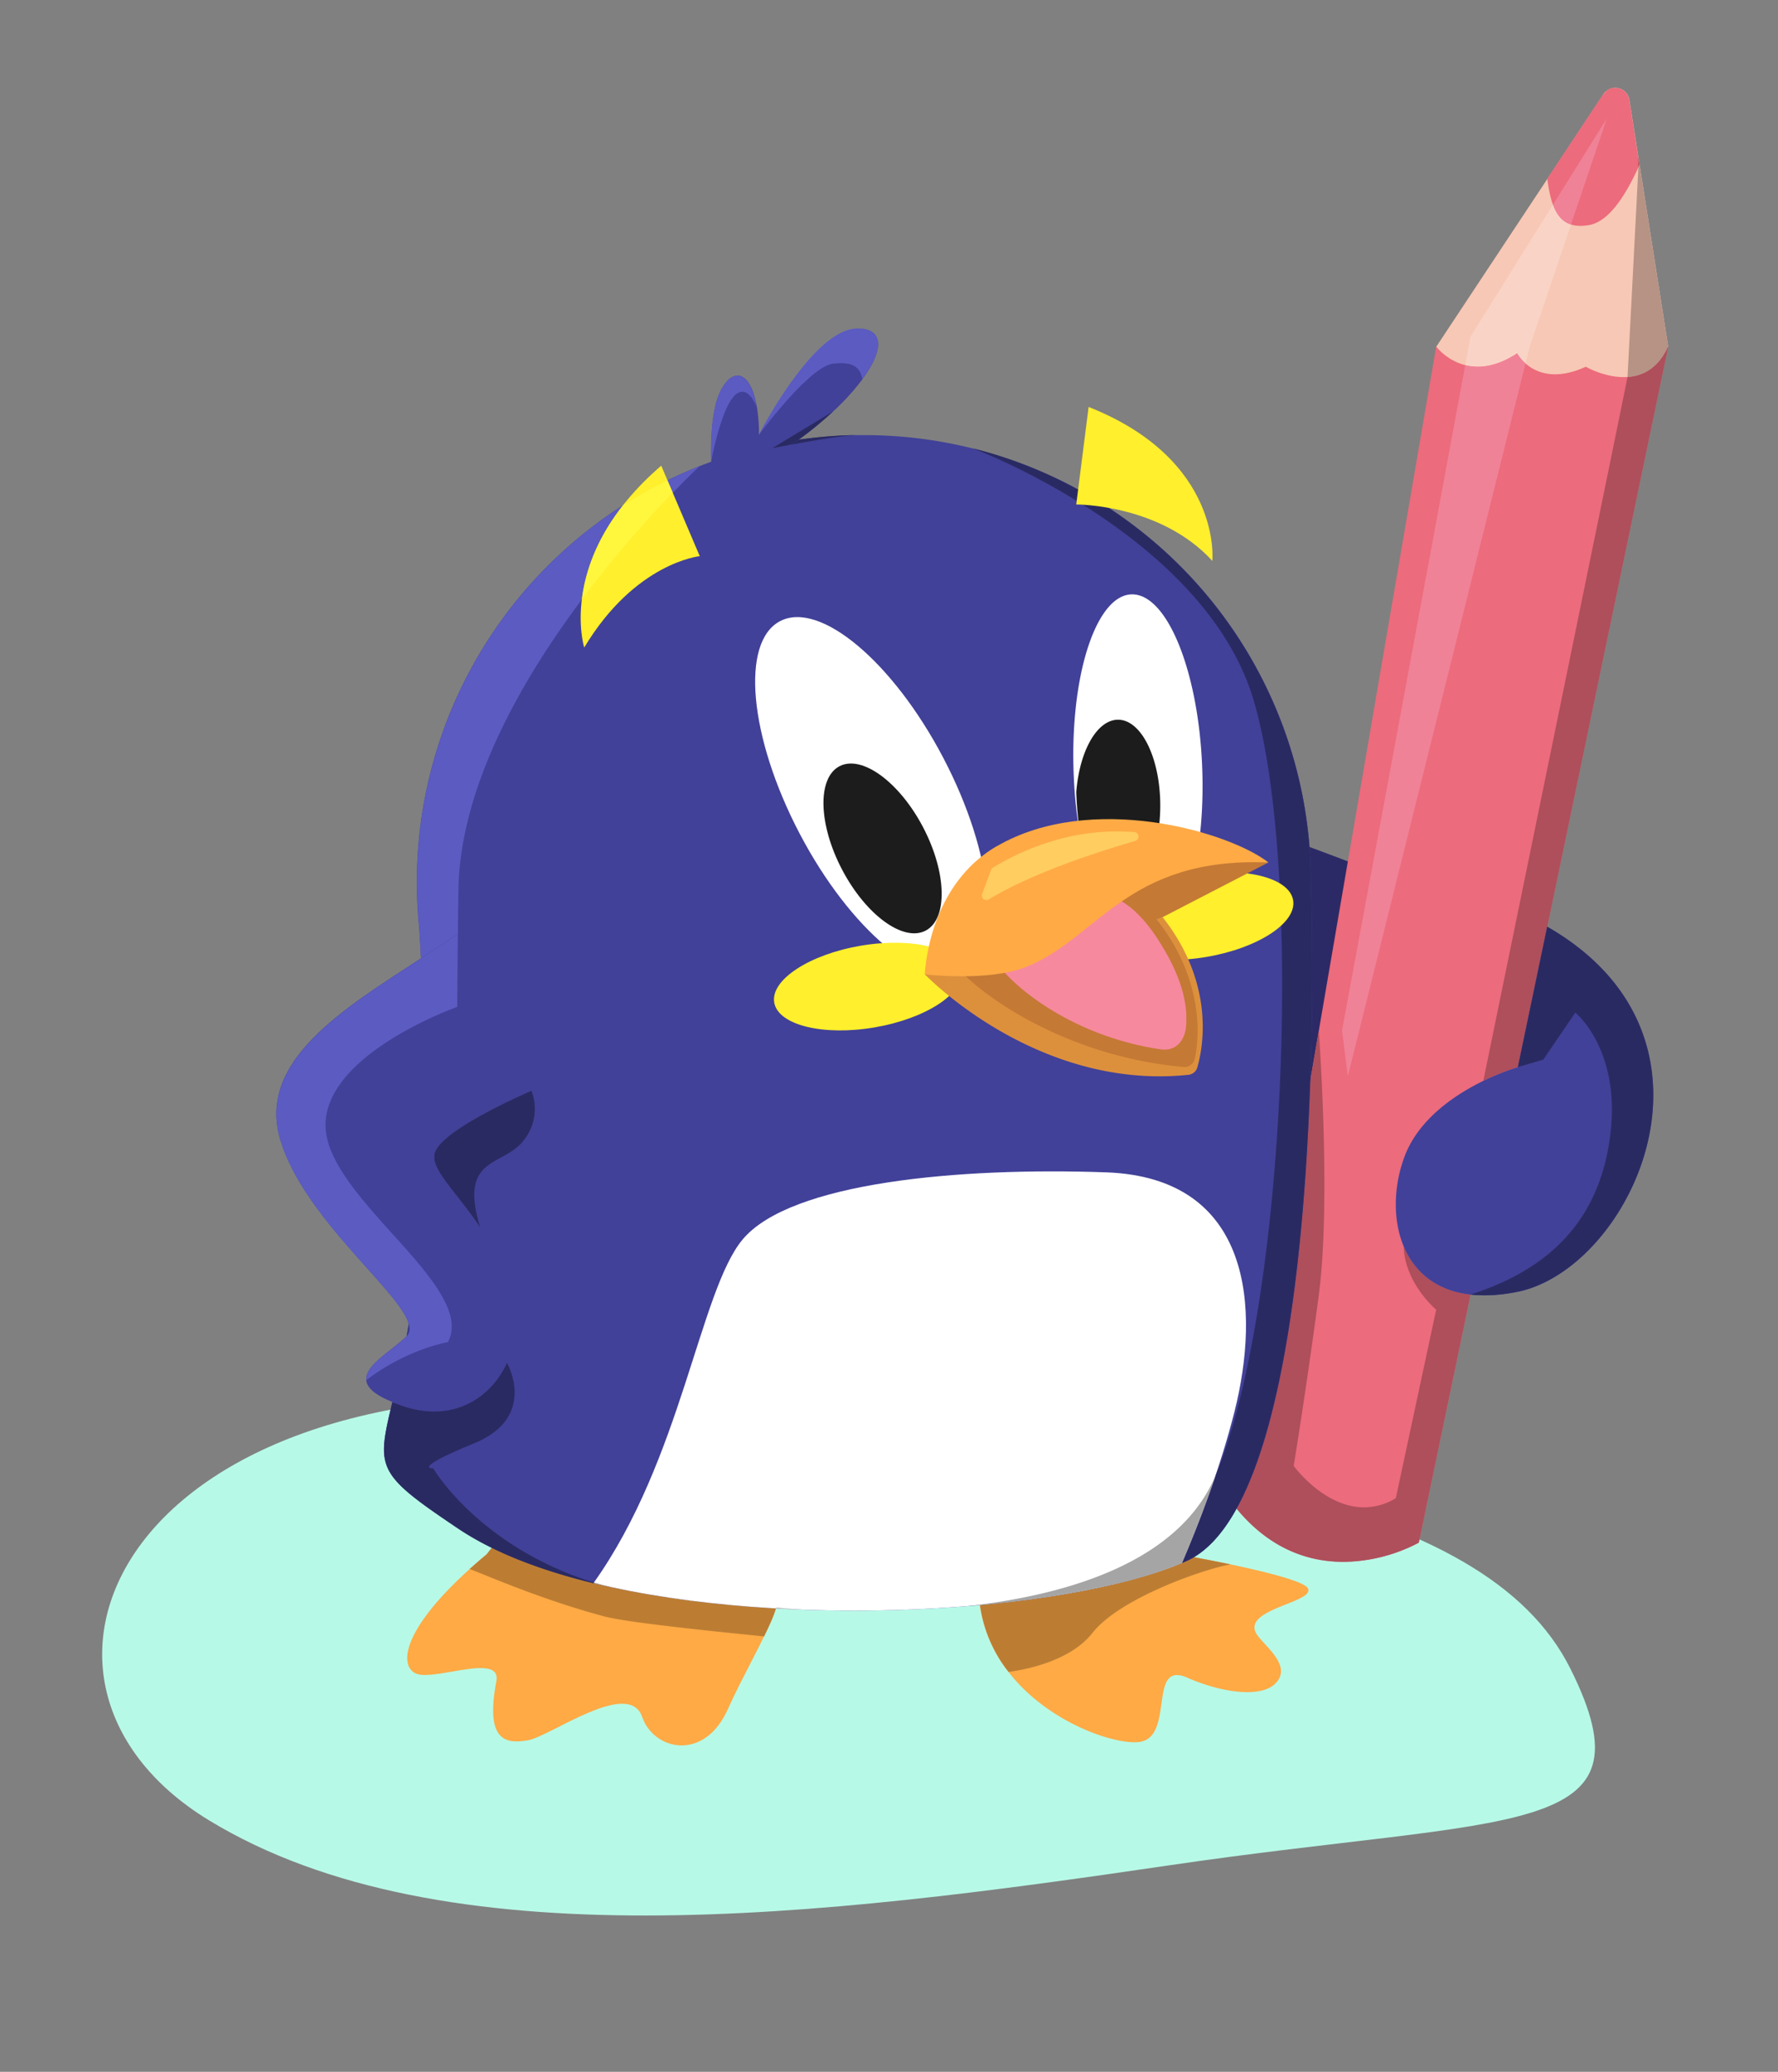 <svg xmlns="http://www.w3.org/2000/svg" viewBox="0 0 637.99 743.31"><rect x="0" y="0" width="637.99" height="743.31" fill="#808080" stroke="none"/><g id="Camada_2" data-name="Camada 2"><g id="Camada_14" data-name="Camada 14"><path d="M232.44,503C45.93,484.29-9.1,601.89,75,653.09S295,687.56,419.3,669.27s175.08-8.83,144.18-70.62S419,521.74,232.44,503" style="fill:#b7f9e7"/><path d="M462.08,301l-2,90.06s86.7,15,85.79,16.17,5.59-70.85,5.59-70.85S511.15,318.91,462.08,301" style="fill:#2c2a66"/><path d="M598.57,124.33c-.12.28-.24.54-.37.79L579.7,165l-1.73-.29-51-8.63-11.6-31.69v0l39.87-60.22,19.63-29.66.43-.65a5.12,5.12,0,0,1,9.37,2l3.21,20.42.45,2.85,10.26,65.22" style="fill:#f7c8b5"/><path d="M598.57,124.33,509.09,553.46s-37.25,21.77-65.31-12.09L473.24,369.7h0l42.1-245.36v0c.46.6,11.07,14.23,29,2.4,0,0,6.77,13.06,24.68,4.84,0,0,7.21,4.19,14.91,3.69,5.2-.34,10.61-2.82,14.2-10.17.13-.25.25-.51.37-.79" style="fill:#ec6b7c"/><path d="M588.31,59.11l-.41.92C583.2,70.21,577.31,79.62,570,80.79c-10.38,1.66-13.28-5.23-14.8-16.68l19.63-29.66,1.73-2a5.16,5.16,0,0,1,8.07,3.41l3.21,20.42.45,2.85" style="fill:#ec6b7c"/><path d="M588.31,59.11l-.41.92h0L584,135.29h0c5.2-.34,10.61-2.82,14.2-10.17.13-.25.25-.51.37-.79h0L588.31,59.11" style="fill:#b69385"/><path d="M473.25,369.69h0l-3.08,17.93c-1.77,52.24-7.83,119.71-26.32,153.39l-.06.35c12.28,14.82,26.31,19,38.21,19a59.11,59.11,0,0,0,27.1-6.89l18.56-89h0c-12.6-1.43-20.24-8.36-24-17.34.4,13.34,11.68,22.75,11.68,22.75l-14.49,67.65a22.17,22.17,0,0,1-11.42,3.27c-14.43,0-25.23-14.87-25.23-14.87s4.46-27,9-61.18,0-95,0-95M598.57,124.33c-.12.28-.24.54-.37.79-3.59,7.35-9,9.83-14.2,10.17h0l-6,29.39-45.75,223.1a82.59,82.59,0,0,1,12.45-4.95l53.9-258.5" style="fill:#ae4f5b"/><path d="M587.86,56.26l0,3.77h0l.41-.92h0l-.45-2.85" style="fill:#ae4f5b"/><path d="M351.22,565.68a49.73,49.73,0,0,0,10.65,34.17c13.95,18,37.57,26,46.56,25.18,13.47-1.27,3.11-29.51,17.59-23.12,12.15,5.36,26.12,7.3,31.42,2.28,6.76-6.37-3.87-13.71-6.49-17.85-5.71-9,20.65-11.34,18.42-16.38-1.09-2.51-14.52-5.88-27.8-8.69-13.53-2.82-26.89-5-26.89-5-16.26-2.92-63.46,9.44-63.46,9.44" style="fill:#ffaa45"/><path d="M150.16,600.71c2.66.67,7.38-.18,12.2-1,8.32-1.45,16.94-2.89,15.74,3.48-4.07,21.61,3.38,22.56,11.39,21.17s36.14-22.22,40.94-8.35c4.15,12,22.42,16.25,30.9-3.12,2.17-4.94,5.47-11.28,8.6-17.39,1.5-2.91,2.95-5.75,4.22-8.36,2.16-4.4,3.82-8.15,4.33-10.39,4.77-21.14-66.26-49.81-101.32-21.23q-4.75,3.88-8.64,7.4c-26.25,23.75-25,36.18-18.36,37.81" style="fill:#ffaa45"/><path d="M190.23,537.52c31.71,9.21,52.88,35,88.48,37.21,0,.1,0,.21,0,.32a9.67,9.67,0,0,1-.22,1.68c-.51,2.24-2.17,6-4.33,10.39-20.95-2.14-49-5-57.34-7.19-22.17-5.93-41-14.23-48.29-17q2.76-2.5,6-5.19l15.74-20.19" style="fill:#bc7d33"/><path d="M417.77,556.76c4.72.82,14.22,2.51,23.8,4.51l0,0c-9.54,1.62-39.81,12.14-49.56,24.58-8.06,10.3-24.61,13.27-30.1,14a49.68,49.68,0,0,1-10.46-25.61c19.06-1.65,35.74-4.59,48.41-8.77l.09,0,1.41-.48a78.59,78.59,0,0,0,9.05-3.71,43.54,43.54,0,0,0,7.4-4.49" style="fill:#bc7d33"/><path d="M236,611.88a1.31,1.31,0,0,1,.45.1" style="fill:#ffcd60"/><path d="M425.67,560.1c-.49.22-1,.43-1.52.65-17.69,7.46-45.34,12.89-76.58,15.46h-.1a510.55,510.55,0,0,1-58.37,1.34q-5.18-.18-10.35-.47c-10-.57-19.91-1.43-29.56-2.64q-5-.62-9.8-1.36h-.1c-7.13-1.09-14.08-2.37-20.76-3.84-1.86-.42-3.7-.84-5.51-1.29-19.15-4.66-35.94-11.11-48.54-19.56-29.66-19.92-29.4-21.53-23.68-45.39,1.06-4.42,2.3-9.61,3.59-15.81q.74-3.63,1.49-7.76c.28-1.47.54-3,.79-4.54,1.09-6.46,2.12-13.79,3-22.16,2.27-21.22,3.6-49.12,2.39-86.35,0-1-.07-2-.1-3.08q-.34-9.35-.9-19.49c-.19-3.64-.42-7.34-.66-11.13h0a158.71,158.71,0,0,1-.82-16.25A160.42,160.42,0,0,1,251.08,167.22h0c1.35-.54,2.72-1.05,4.09-1.55a158.84,158.84,0,0,1,25.29-6.9c2-.39,4.1-.72,6.16-1h0a164.53,164.53,0,0,1,20.84-1.66H310A160.18,160.18,0,0,1,470.37,316.43s8.2,220.25-44.7,243.67" style="fill:#414199"/><path d="M389,306.67c4.49,19.42,12.4,32.71,21.06,33,12.77.43,22.34-27.52,21.38-62.42s-12.1-63.54-24.87-64-22.34,27.52-21.38,62.42c.06,2,.14,3.92.26,5.84A153.28,153.28,0,0,0,389,306.67" style="fill:#fff"/><path d="M286.89,299c18.11,34.57,44.35,56.54,58.6,49.06s11.13-41.56-7-76.13-44.34-56.54-58.59-49.07S268.78,264.4,286.89,299Z" style="fill:#fff"/><path d="M302.16,312c8.54,16.29,22,26.09,30,21.88s7.59-20.81-.94-37.09-22-26.08-30-21.88S293.62,295.75,302.16,312Z" style="fill:#1c1c1c"/><path d="M389.3,308.29c2.77,7.06,7,11.58,11.84,11.59,8.38,0,15.18-13.8,15.19-30.82s-6.76-30.83-15.14-30.84c-7.58,0-13.86,11.27-15,26a126.39,126.39,0,0,0,3.12,24.07" style="fill:#1c1c1c"/><path d="M309.39,136.16a84.5,84.5,0,0,1-10.34,11.37,133.11,133.11,0,0,1-12.4,10.2h0l0,0-3.85,2-27.1,13.91s-.34-3.31-.48-8v0c-.23-8,.13-20,3.83-26.31,4.73-8.08,10.49-5.21,12.53,6.67v0a59.46,59.46,0,0,1,.76,10l0,0h0l0-.05c.9-1.76,19.81-38.06,35.31-38.06,9.73,0,9.43,7.81,1.73,18.25" style="fill:#414199"/><path d="M443,506.32c-5.2,20.67-13.05,40.82-18.89,54.43-42.42,17.89-142,24.06-211.13,7.2,31.59-44.22,38.07-104.88,53.52-123.29,17.21-20.5,77.79-25.92,130.39-24.05s55.31,49.15,46.11,85.71" style="fill:#fff"/><path d="M399.54,568.44a358.75,358.75,0,0,1-51.78,7.75l-.19,0a359.64,359.64,0,0,0,52-7.77m.15,0h0M424,560.83l0,0,0,0m.19-.08-.12.06.12-.06M349,160.82h0s82.33,30.87,100.48,89.31,12.4,216.52-13.09,278.77c-4.09,12.19-8.55,23.3-12.21,31.84.51-.22,1-.43,1.52-.65C466,542.23,470.82,409.71,470.83,348c0-19.17-.46-31.52-.46-31.52A160.46,160.46,0,0,0,349,160.82h0" style="fill:#2a2a63"/><path d="M436.36,528.91h0c-12.76,31.14-52.28,43.09-88.6,47.27a358.75,358.75,0,0,0,51.78-7.75l.09,0h.06a157.91,157.91,0,0,0,24.22-7.56l0,0,.07,0,.12-.06h0c3.66-8.54,8.12-19.65,12.21-31.84" style="fill:#a5a5a5"/><path d="M190.68,391.32s-28.87,12.24-34.12,21c-3.64,6.05,6.28,13.95,15.76,28.11h0c-7.8-25.47,7.81-21.8,15.22-30.84a18,18,0,0,0,3.15-18.27h0" style="fill:#2a2a63"/><path d="M213,568c1.81.45,3.65.87,5.51,1.29l-.12,0q-2.73-.62-5.39-1.26m-31.1-79.09c-4.63,10.14-14,17.47-26.17,17.47a34.34,34.34,0,0,1-10.5-1.73c-1.66-.54-3.13-1.07-4.45-1.6h0c-1.77,7.39-3,12.64-3,17,0,9.64,6.22,14.67,26.7,28.42,12.6,8.45,29.39,14.9,48.54,19.56h0l.17-.25c-41.35-12.9-57.75-41-57.75-41h-.14c-1,0-6.21-.35,14.88-9,22.68-9.34,12-28.39,11.74-28.83" style="fill:#2a2a63"/><path d="M213.19,567.7,213,568h0q2.65.64,5.39,1.26c-1.79-.48-3.52-1-5.22-1.51" style="fill:#a5a5a5"/><path d="M249.19,574.45q-5-.62-9.8-1.36C244.25,573.63,247.44,574.08,249.19,574.45Z" style="fill:#cecece"/><path d="M237.27,167.08l13.82,32.46s-23.14,2.25-41.46,32.78c0,0-10.28-32.62,27.64-65.24" style="fill:#ffef2c"/><path d="M183.47,463.47c7.28,23.84-11.09,49.88-38.22,41.13-1.66-.54-3.13-1.07-4.45-1.6-6.57-2.64-9.15-5.25-9.39-7.83-.5-5.4,9.32-10.67,14.47-15.74,1.16-1.14,1.35-2.67.79-4.54-3.53-12-37.8-38.07-46.12-66.08s22.31-46.65,50.53-65c4.54-2.95,9-5.89,13.24-8.85l.11-.07,26.25,56.43s-28.87,12.24-34.12,21,17.81,21.36,26.91,51.15" style="fill:#414199"/><path d="M251.08,167.22q-5.91,2.34-11.58,5.11l1.91,4.48c5.71-5.91,9.4-9.34,9.67-9.59" style="fill:#5b5bc2"/><path d="M223.49,181.35a160.51,160.51,0,0,0-73.06,151.33h0c.24,3.79.47,7.49.66,11.13h0c4.54-2.95,9-5.89,13.24-8.85h0c0-4.51.1-9.58.16-15.32.43-36.95,22.51-75.47,44.28-104.53,1.1-9.13,4.78-21.06,14.73-33.76" style="fill:#5b5bc2"/><path d="M146.67,474.89h0c-.25,1.57-.51,3.07-.79,4.54,1.16-1.14,1.35-2.67.79-4.54" style="fill:#3a3a8a"/><path d="M239.5,172.33a161.94,161.94,0,0,0-16,9h0c-10,12.7-13.63,24.63-14.73,33.76a409.85,409.85,0,0,1,32.65-38.3l-1.91-4.48" style="fill:#fff63e"/><path d="M164.32,335c-4.24,3-8.7,5.9-13.24,8.85h0c-25,16.27-51.91,32.88-51.91,55.87a31.89,31.89,0,0,0,1.38,9.13c8.32,28,42.59,54.09,46.12,66.08h0c.56,1.87.37,3.4-.79,4.54h0c-5,4.94-14.47,10.07-14.48,15.33,0,.14,0,.28,0,.41a74.51,74.51,0,0,1,13-8,70.46,70.46,0,0,1,16.35-5.72c4.21-8.07-2.06-18-11.05-28.74-13.42-15.93-32.89-33.54-32.89-49.05,0-17.27,21.15-30.43,35.28-37.3,6-2.91,10.71-4.69,12-5.17,0-5,.08-13.18.21-26.25" style="fill:#5b5bc2"/><path d="M544.34,463.49a54.2,54.2,0,0,1-16.69,1c-26.22-3-31-29.78-23.73-49.37,8.57-23.21,40.75-32.25,40.75-32.25l10.5-50.34c69.69,39.92,30,122.93-10.83,131" style="fill:#414199"/><path d="M278.48,576.73s3.95.44,10.62.83q-5.18-.18-10.35-.47Z" style="fill:#bcbcbc"/><path d="M277.81,359.68c1.38,8.09,17.52,12.09,36,8.93s32.43-12.28,31-20.37-17.52-12.09-36-8.93S276.43,351.59,277.81,359.68Z" style="fill:#ffef2c"/><path d="M397,334.37c1.38,8.1,17.51,12.09,36,8.94s32.42-12.28,31-20.37-17.51-12.09-36-8.93S395.65,326.29,397,334.37Z" style="fill:#ffef2c"/><path d="M331.82,349.53s39.93,41.86,94.67,36.08a3.69,3.69,0,0,0,3.14-2.65c2.17-7.53,6.75-31.92-15-57,0,0-8-8.86-12.33-8.9-7.34-.08-13.72,9.21-22.2,14Z" style="fill:#dd903c"/><path d="M339.76,342s.66,1.08,2,2.92c7.29,10.37,39.35,34.07,83,37.89a3.71,3.71,0,0,0,3.92-2.88c1.13-5.07,2.43-15.95-2.43-30A68.08,68.08,0,0,0,405,319.85l-16-13.18Z" style="fill:#c47935"/><polyline points="417.53 328.88 455.15 309.43 392.84 302.19 359.75 330.18 359.69 345.01 386.74 339.98 417.53 328.88" style="fill:#c47935"/><path d="M357,344.4c4.52,7.78,26.11,27.15,59.49,32.09,5.47.81,8.67-3.2,9.11-8.31.68-8-1.58-18.21-10.56-31.85C388.16,295.53,356.48,343.57,357,344.4Z" style="fill:#f7899e"/><path d="M357.68,303.57c-20.32,11.81-25.11,35.05-25.86,46,0,0,22.69,2.72,36.23-2.6,25.83-10.15,36.16-39.62,87.1-37.53-14.34-11.15-63.74-25.45-97.47-5.83" style="fill:#ffaa45"/><path d="M378,301.66a79.46,79.46,0,0,1,29-3.12,1.62,1.62,0,0,1,.3,3.18h0l-.87.26c-29.91,8.8-45.06,16.66-51.61,20.71a1.65,1.65,0,0,1-.41.18,1.63,1.63,0,0,1-2-2.14l3.2-8.6a1.77,1.77,0,0,1,.69-.84A91,91,0,0,1,378,301.66" style="fill:#ffcd60"/><path d="M555.17,332.49l-5.89,28.23-4.61,22.11,9.08-2.64,11.52-16.89s16.37,13.15,12.53,43.95c-3.51,28-19.16,47.31-50.15,57.2a44,44,0,0,0,5,.28,59.75,59.75,0,0,0,11.71-1.24c24.63-4.87,48.89-37.09,48.87-70.63,0-22-10.44-44.56-38-60.37" style="fill:#2a2a63"/><path d="M557.25,73.43l-29.6,47.38L525.76,131a18.2,18.2,0,0,0,4.51.56c4,0,8.73-1.26,14.14-4.81a14,14,0,0,0,3,3.61l1.5-6,14.81-43.78c-3.16-1-5.13-3.49-6.46-7.12" style="fill:#f9d4c6"/><path d="M544.41,126.76c-5.41,3.55-10.14,4.81-14.14,4.81a18.2,18.2,0,0,1-4.51-.56L481.55,369.69l2.09,16.47L547.4,130.37a14,14,0,0,1-3-3.61" style="fill:#f08297"/><path d="M576.57,42.5,557.25,73.43c1.33,3.63,3.3,6.12,6.46,7.12l12.86-38" style="fill:#f08297"/><path d="M390.62,146l-4.44,35s30.15-.2,48.83,20.23C435,201.26,438.79,165.08,390.62,146Z" style="fill:#ffef2c"/><path d="M264.62,134.75c-1.84,0-3.8,1.49-5.61,4.58-3.16,5.4-3.88,15-3.88,22.62,0,1.29,0,2.53.05,3.69.15-.79,3.42-18.32,8.18-23.46a4.21,4.21,0,0,1,3-1.64c3.16,0,5.16,5.49,5.16,5.49v0c-1.26-7.34-3.94-11.25-6.92-11.25" style="fill:#5b5bc2"/><path d="M306.51,118c-15.41,1.7-33.61,36.92-34.19,38l0,0,0,0h0l0-.05c.88-1.71,18.9-36.31,34.16-38m.1,0h0m0,0h0m.05,0h0m0,0h0m.05,0h0m0,0h0m.05,0h0m.05,0h0m0,0h0m0,0h0m0,0h0m.05,0h0m0,0h0m.05,0h0m.05,0h0m0,0h0m0,0h0m0,0h0m.05,0h0m0,0h0m0,0h0m0,0h0m.1,0h0c5.07,0,7.42,2.13,7.41,5.64,0-3.51-2.34-5.64-7.41-5.64" style="fill:#dfdfdf"/><path d="M307.66,117.91h-1.15c-15.26,1.68-33.28,36.28-34.16,38l0,.05h0c.54-.74,18.17-24.46,26.56-25.48a22.85,22.85,0,0,1,2.86-.19c4.6,0,7,1.78,7.65,5.8,3.69-5,5.68-9.39,5.68-12.61,0-3.51-2.34-5.64-7.41-5.64" style="fill:#5b5bc2"/><path d="M307.49,156.07a164.53,164.53,0,0,0-20.84,1.66h0l0,0-3.85,2c7.18-1.34,19.27-3.46,24.73-3.66" style="fill:#2a2a63"/><path d="M299.05,147.53l-18.58,11.23-3.4,2.06s2.3-.46,5.69-1.09h0l3.85-2,0,0h0a133.11,133.11,0,0,0,12.4-10.2" style="fill:#2a2a63"/><rect width="637.99" height="743.31" style="fill:none"/></g></g></svg>
